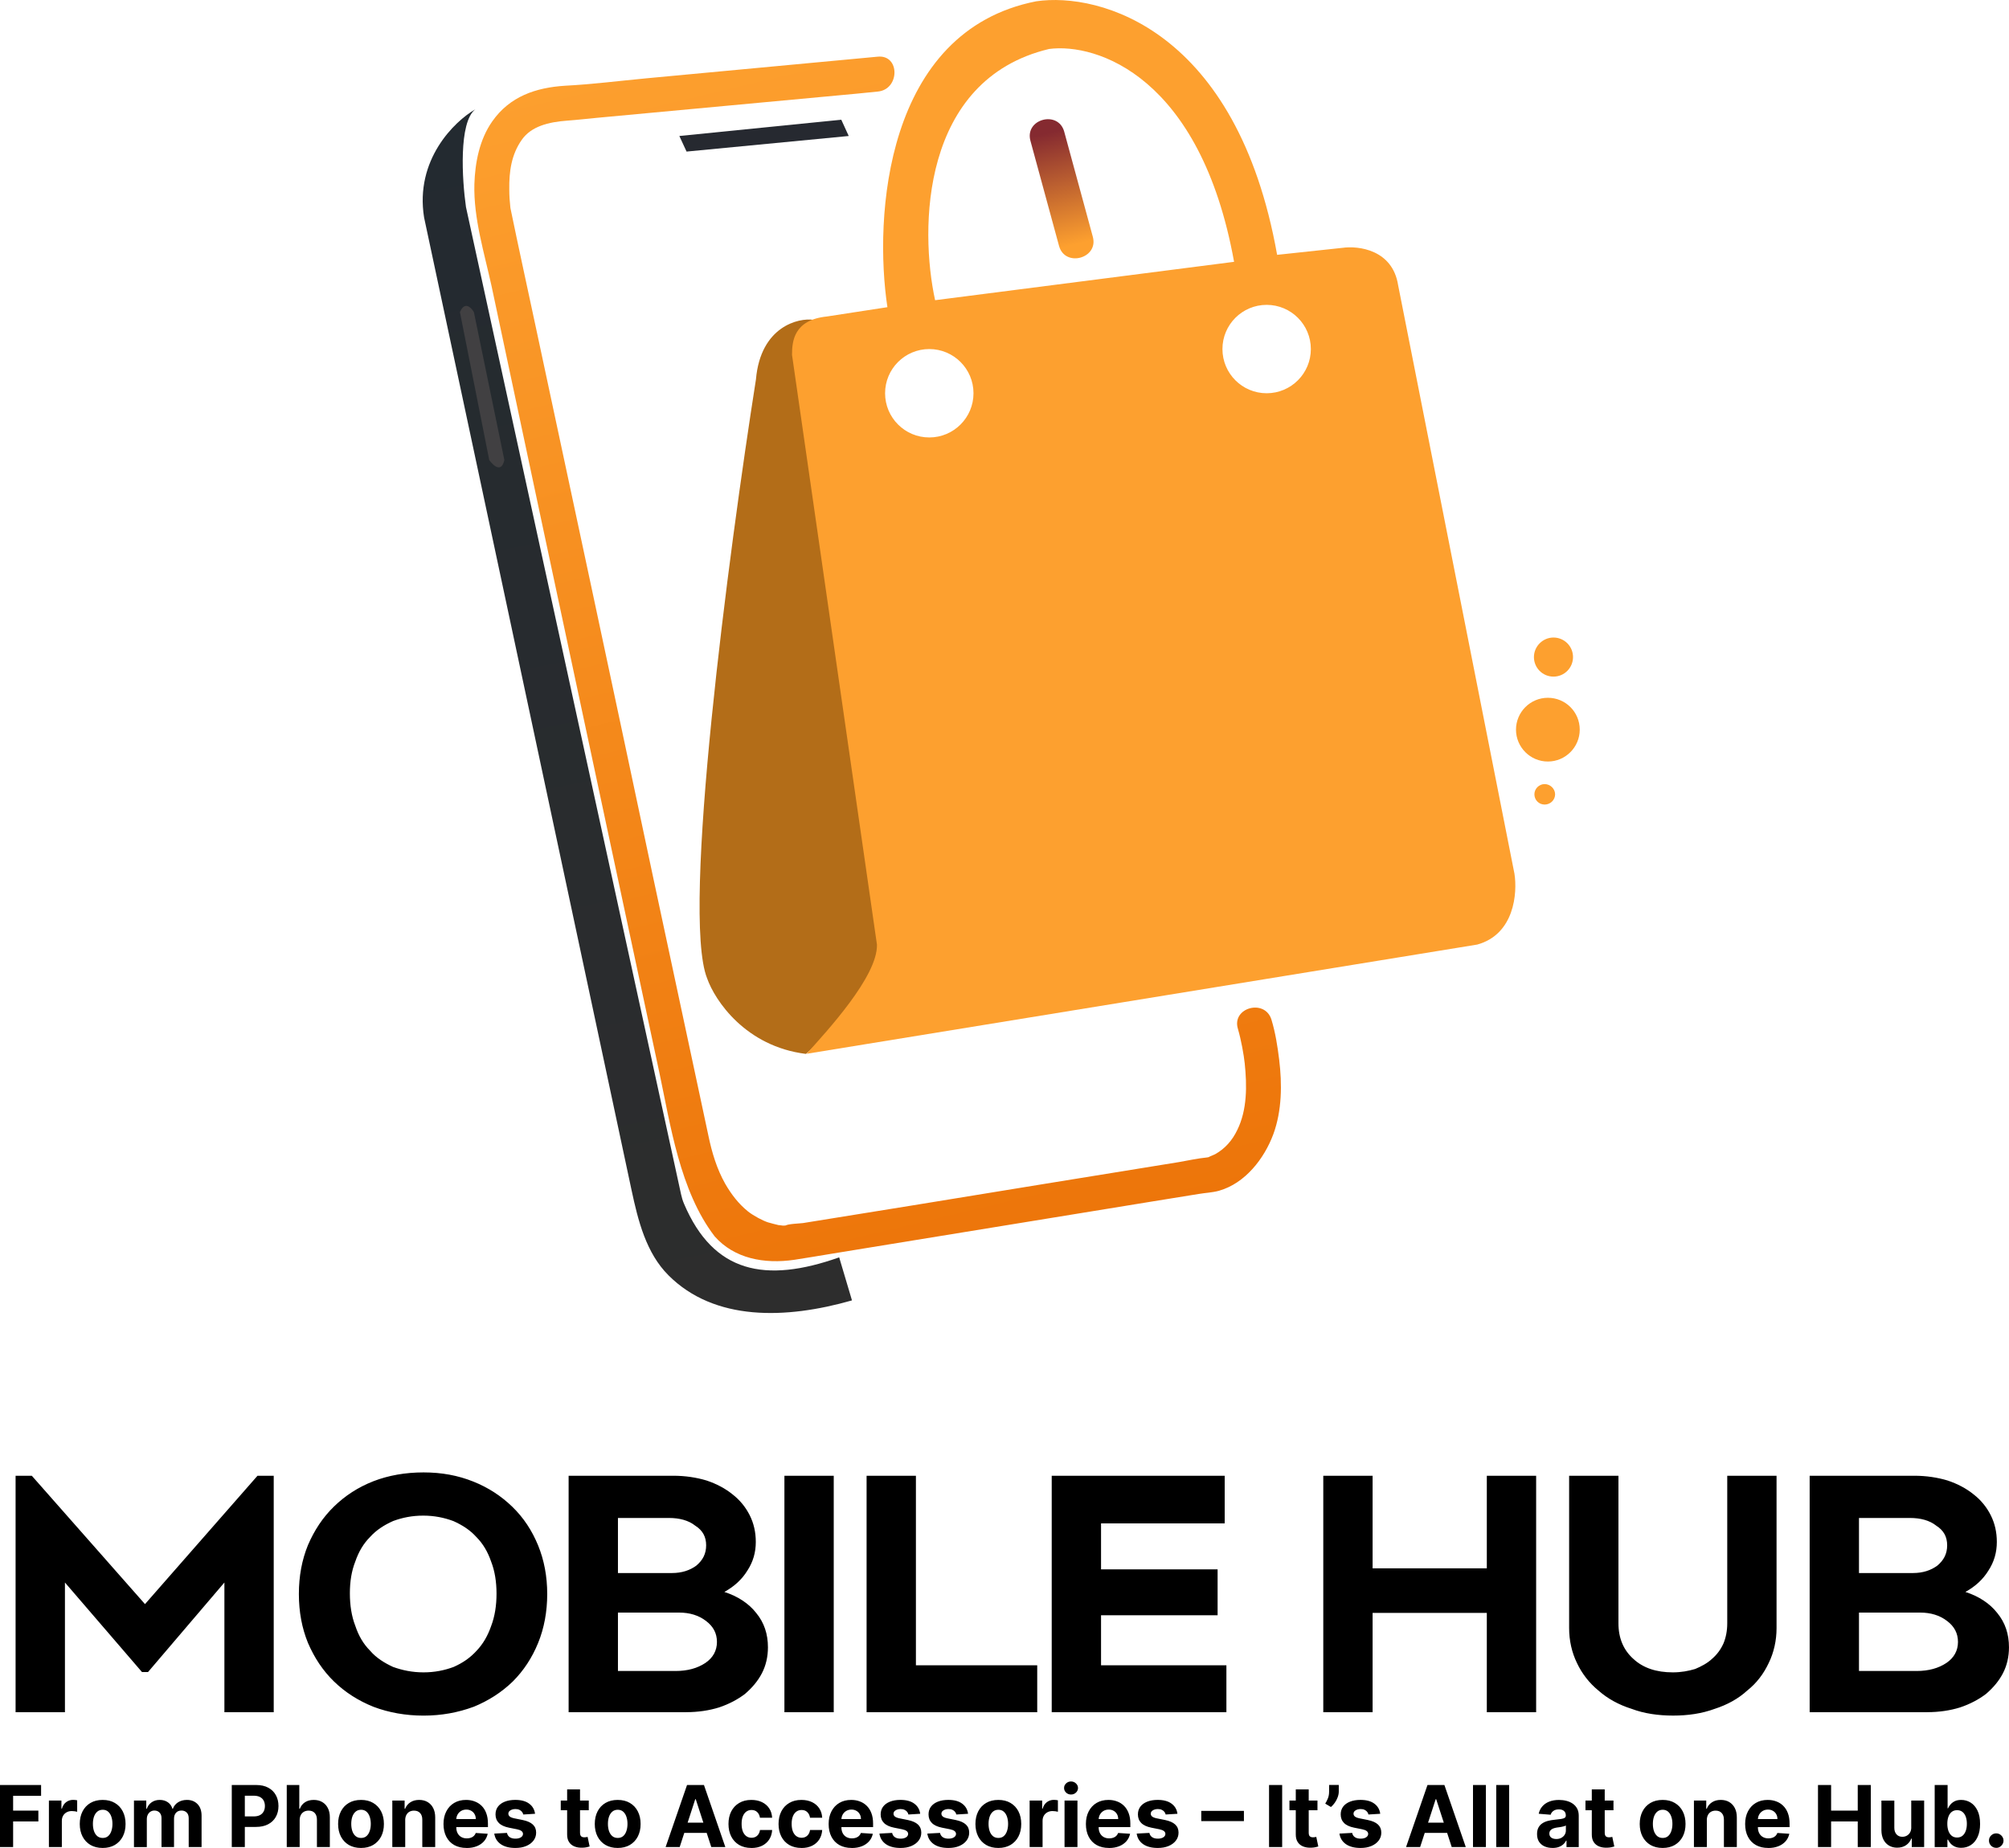 <?xml version="1.0" encoding="UTF-8"?>
<svg xmlns="http://www.w3.org/2000/svg" xmlns:xlink="http://www.w3.org/1999/xlink" id="Layer_2" data-name="Layer 2" viewBox="0 0 863.49 794.39">
  <defs>
    <style>
      .cls-1 {
        fill: url(#linear-gradient-2);
      }

      .cls-2 {
        fill: url(#linear-gradient-4);
      }

      .cls-3 {
        fill: url(#linear-gradient-3);
      }

      .cls-4 {
        fill: #b36d18;
      }

      .cls-5 {
        fill: #fda02f;
      }

      .cls-6 {
        fill: #414042;
      }

      .cls-7 {
        fill: #262930;
      }

      .cls-8 {
        fill: url(#linear-gradient);
      }
    </style>
    <linearGradient id="linear-gradient" x1="308.62" y1="-1728.14" x2="441.03" y2="-2281.31" gradientTransform="translate(0 -1721.22) scale(1 -1)" gradientUnits="userSpaceOnUse">
      <stop offset="0" stop-color="#fda02f"></stop>
      <stop offset="1" stop-color="#ec7308"></stop>
    </linearGradient>
    <linearGradient id="linear-gradient-2" x1="450.84" y1="-1779.6" x2="461.75" y2="-1825.16" gradientTransform="translate(0 -1721.22) scale(1 -1)" gradientUnits="userSpaceOnUse">
      <stop offset="0" stop-color="#232a30"></stop>
      <stop offset="1" stop-color="#000"></stop>
    </linearGradient>
    <linearGradient id="linear-gradient-3" x1="450.55" y1="-1778.37" x2="462.03" y2="-1826.35" gradientTransform="translate(0 -1721.22) scale(1 -1)" gradientUnits="userSpaceOnUse">
      <stop offset="0" stop-color="#852a30"></stop>
      <stop offset="1" stop-color="#fda02f"></stop>
    </linearGradient>
    <linearGradient id="linear-gradient-4" x1="217.47" y1="-1770.43" x2="322.47" y2="-2282.93" gradientTransform="translate(0 -1721.22) scale(1 -1)" gradientUnits="userSpaceOnUse">
      <stop offset="0" stop-color="#232a30"></stop>
      <stop offset="1" stop-color="#2d2d2d"></stop>
    </linearGradient>
  </defs>
  <g id="Layer_1-2" data-name="Layer 1">
    <g>
      <path d="M110.68,634.39h6.97v101.65h-21.2v-55.76l-32.82,38.48h-2.61l-33.11-38.48v55.76H6.7v-101.65h6.97l48.65,55.18,48.36-55.18ZM203.53,733.72c-6.68,2.47-13.79,3.78-21.49,3.78s-14.96-1.31-21.49-3.78c-6.54-2.61-12.2-6.24-16.99-10.89-4.79-4.65-8.42-10.17-11.18-16.55-2.61-6.39-3.92-13.36-3.92-21.06s1.31-14.67,3.92-21.06c2.76-6.39,6.39-11.91,11.18-16.55,4.79-4.65,10.31-8.28,16.99-10.89,6.39-2.47,13.65-3.77,21.49-3.77s14.81,1.31,21.35,3.92c6.54,2.61,12.05,6.24,16.85,10.89,4.79,4.65,8.42,10.17,11.04,16.56,2.61,6.39,3.92,13.36,3.92,20.91s-1.31,14.67-3.92,21.06c-2.61,6.39-6.24,11.91-10.89,16.55-4.79,4.65-10.46,8.28-16.85,10.89ZM194.81,653.85c-3.92-1.45-8.13-2.32-12.92-2.32s-9,.87-12.92,2.32c-3.92,1.74-7.26,3.92-9.88,6.83-2.9,2.9-4.94,6.39-6.39,10.6-1.6,4.07-2.32,8.57-2.32,13.65s.73,9.88,2.32,13.94c1.45,4.36,3.49,7.84,6.39,10.75,2.61,3.05,6.1,5.23,9.88,6.97,4.07,1.45,8.28,2.32,13.07,2.32s9-.87,12.92-2.32c3.92-1.74,7.12-3.92,9.88-6.97,2.76-2.9,4.79-6.39,6.25-10.6,1.6-4.21,2.32-8.86,2.32-13.94s-.73-9.73-2.32-13.8c-1.45-4.21-3.49-7.7-6.39-10.6-2.61-2.91-5.95-5.08-9.88-6.83ZM265.6,693.2v25.12h24.69c5.23,0,9.44-1.16,12.92-3.48,3.2-2.18,4.94-5.23,4.94-9s-1.6-6.68-4.65-9c-3.2-2.47-7.12-3.63-11.62-3.63h-26.29ZM265.6,652.54v23.67h23.24c4.21,0,7.7-1.16,10.46-3.2,2.76-2.32,4.21-5.08,4.21-8.71s-1.45-6.39-4.65-8.42c-2.9-2.32-6.83-3.34-11.33-3.34h-21.93ZM294.94,736.04h-50.54v-101.65h45.02c5.08,0,9.88.73,14.23,2.03,4.36,1.45,8.13,3.48,11.18,5.95,3.19,2.47,5.66,5.52,7.41,9,1.74,3.48,2.61,7.26,2.61,11.47,0,4.5-1.16,8.57-3.63,12.34-2.32,3.78-5.66,6.83-9.88,9.15,5.81,1.89,10.46,4.94,13.65,9,3.49,4.21,5.08,9.15,5.08,14.81,0,4.07-.87,7.84-2.61,11.18-1.74,3.34-4.21,6.24-7.26,8.86-3.05,2.32-6.82,4.36-11.18,5.81-4.21,1.31-9,2.03-14.09,2.03ZM358.35,736.04h-21.2v-101.65h21.2v101.65ZM445.81,715.86v20.19h-73.34v-101.65h21.2v81.47h52.13ZM523.34,674.62v19.75h-50.1v21.49h53.88v20.19h-75.08v-101.65h74.35v20.48h-53.15v19.75h50.1ZM660.25,634.39v101.65h-21.2v-42.7h-49.09v42.7h-21.2v-101.65h21.2v39.79h49.09v-39.79h21.2ZM742.38,634.39h21.2v65.49c0,5.37-1.16,10.46-3.34,14.96-2.18,4.65-5.23,8.71-9.29,11.91-3.78,3.49-8.57,6.1-13.94,7.84-5.52,2.03-11.47,2.9-17.86,2.9s-12.49-.87-17.86-2.9c-5.52-1.74-10.31-4.36-14.23-7.84-3.92-3.19-7.11-7.26-9.29-11.91-2.18-4.5-3.34-9.59-3.34-14.96v-65.49h21.2v63.46c0,6.39,2.18,11.47,6.39,15.25,4.21,3.92,9.88,5.81,16.99,5.81,3.49,0,6.68-.58,9.58-1.45,2.76-1.16,5.23-2.47,7.26-4.36,2.18-1.89,3.78-4.07,4.94-6.68,1.02-2.47,1.6-5.37,1.6-8.57v-63.46ZM799.01,693.2v25.12h24.69c5.23,0,9.44-1.16,12.92-3.48,3.2-2.18,4.94-5.23,4.94-9s-1.6-6.68-4.65-9c-3.19-2.47-7.12-3.63-11.62-3.63h-26.28ZM799.01,652.54v23.67h23.23c4.21,0,7.7-1.16,10.46-3.2,2.76-2.32,4.21-5.08,4.21-8.71s-1.45-6.39-4.65-8.42c-2.9-2.32-6.83-3.34-11.33-3.34h-21.93ZM828.35,736.04h-50.54v-101.65h45.02c5.08,0,9.88.73,14.23,2.03,4.36,1.45,8.13,3.48,11.18,5.95,3.2,2.47,5.66,5.52,7.41,9,1.74,3.48,2.61,7.26,2.61,11.47,0,4.5-1.16,8.57-3.63,12.34-2.32,3.78-5.66,6.83-9.88,9.15,5.81,1.89,10.46,4.94,13.65,9,3.49,4.21,5.08,9.15,5.08,14.81,0,4.07-.87,7.84-2.61,11.18-1.74,3.34-4.21,6.24-7.26,8.86-3.05,2.32-6.83,4.36-11.18,5.81-4.21,1.31-9,2.03-14.09,2.03Z"></path>
      <path d="M0,794v-26.67h17.66v4.65H5.64v6.35h10.85v4.65H5.64v11.02H0ZM21.02,794v-20h5.38v3.49h.21c.36-1.24.98-2.18,1.84-2.81.86-.64,1.85-.96,2.97-.96.28,0,.58.02.9.05.32.03.6.08.85.14v4.92c-.26-.08-.62-.15-1.08-.21-.46-.06-.88-.09-1.26-.09-.82,0-1.55.18-2.19.53-.63.35-1.14.83-1.51,1.46-.36.62-.55,1.35-.55,2.16v11.32h-5.55ZM44.13,794.39c-2.02,0-3.77-.43-5.25-1.29-1.47-.87-2.6-2.08-3.4-3.62-.8-1.55-1.2-3.36-1.2-5.4s.4-3.87,1.2-5.42c.8-1.55,1.93-2.76,3.4-3.62,1.48-.87,3.22-1.3,5.25-1.3s3.77.43,5.23,1.3c1.48.86,2.61,2.07,3.41,3.62.8,1.55,1.2,3.35,1.2,5.42s-.4,3.85-1.2,5.4c-.8,1.54-1.94,2.75-3.41,3.62-1.47.86-3.21,1.29-5.23,1.29ZM44.16,790.09c.92,0,1.69-.26,2.3-.78.62-.53,1.08-1.25,1.39-2.16.32-.91.48-1.95.48-3.11s-.16-2.2-.48-3.11c-.31-.91-.78-1.63-1.39-2.16-.62-.53-1.38-.8-2.3-.8s-1.71.27-2.34.8c-.62.53-1.1,1.25-1.42,2.16-.31.91-.47,1.95-.47,3.11s.16,2.2.47,3.11c.32.91.79,1.63,1.42,2.16.63.52,1.41.78,2.34.78ZM57.58,794v-20h5.29v3.53h.23c.42-1.17,1.11-2.1,2.08-2.77.97-.68,2.14-1.02,3.49-1.02s2.54.34,3.5,1.03c.96.68,1.61,1.6,1.93,2.76h.21c.41-1.15,1.15-2.06,2.21-2.75,1.08-.69,2.35-1.04,3.82-1.04,1.87,0,3.38.59,4.54,1.78,1.17,1.18,1.76,2.86,1.76,5.03v13.45h-5.53v-12.36c0-1.11-.3-1.94-.89-2.5-.59-.56-1.33-.83-2.21-.83-1.01,0-1.79.32-2.36.96-.56.63-.85,1.47-.85,2.51v12.21h-5.38v-12.47c0-.98-.28-1.76-.85-2.34-.56-.58-1.29-.87-2.2-.87-.62,0-1.17.16-1.67.47-.49.3-.87.73-1.16,1.29-.29.55-.43,1.19-.43,1.93v12.01h-5.55ZM99.62,794v-26.67h10.52c2.02,0,3.75.39,5.17,1.16,1.42.76,2.51,1.83,3.25,3.19.76,1.35,1.13,2.92,1.13,4.69s-.38,3.33-1.15,4.69c-.76,1.35-1.87,2.41-3.32,3.16-1.44.76-3.19,1.13-5.24,1.13h-6.71v-4.52h5.79c1.08,0,1.98-.19,2.68-.56.71-.38,1.24-.91,1.59-1.58.36-.68.53-1.45.53-2.33s-.18-1.66-.53-2.32c-.35-.67-.88-1.18-1.59-1.55-.71-.37-1.61-.56-2.71-.56h-3.8v22.06h-5.64ZM128.8,782.44v11.56h-5.55v-26.67h5.39v10.2h.24c.45-1.18,1.18-2.11,2.19-2.77,1.01-.68,2.27-1.02,3.79-1.02,1.39,0,2.6.3,3.63.91,1.04.6,1.85,1.46,2.42,2.59.58,1.12.87,2.46.86,4.02v12.73h-5.55v-11.74c0-1.23-.3-2.19-.94-2.88-.62-.69-1.5-1.03-2.63-1.03-.75,0-1.42.16-2,.48-.57.32-1.03.79-1.36,1.41-.32.61-.49,1.34-.49,2.2ZM155.17,794.39c-2.02,0-3.77-.43-5.25-1.29-1.47-.87-2.6-2.08-3.4-3.62-.8-1.55-1.2-3.36-1.2-5.4s.4-3.87,1.2-5.42c.8-1.55,1.93-2.76,3.4-3.62,1.47-.87,3.22-1.3,5.25-1.3s3.77.43,5.23,1.3c1.48.86,2.61,2.07,3.41,3.62.8,1.55,1.2,3.35,1.2,5.42s-.4,3.85-1.2,5.4c-.8,1.54-1.94,2.75-3.41,3.62-1.47.86-3.21,1.29-5.23,1.29ZM155.2,790.09c.92,0,1.69-.26,2.3-.78.62-.53,1.08-1.25,1.39-2.16.32-.91.48-1.95.48-3.11s-.16-2.2-.48-3.11c-.31-.91-.78-1.63-1.39-2.16-.62-.53-1.38-.8-2.3-.8s-1.71.27-2.34.8c-.62.53-1.1,1.25-1.42,2.16-.31.91-.47,1.95-.47,3.11s.16,2.2.47,3.11c.32.91.79,1.63,1.42,2.16.63.52,1.41.78,2.34.78ZM174.17,782.44v11.56h-5.55v-20h5.29v3.53h.23c.44-1.16,1.19-2.08,2.23-2.76,1.04-.69,2.31-1.03,3.79-1.03,1.39,0,2.6.3,3.63.91,1.03.61,1.84,1.48,2.41,2.6.57,1.12.86,2.46.86,4.01v12.73h-5.55v-11.74c0-1.22-.3-2.18-.94-2.86-.63-.7-1.51-1.04-2.62-1.04-.75,0-1.41.16-1.98.48-.56.32-1.01.79-1.33,1.41-.31.61-.47,1.34-.48,2.2ZM200.54,794.39c-2.06,0-3.83-.42-5.31-1.25-1.48-.84-2.61-2.03-3.41-3.57-.8-1.55-1.2-3.37-1.2-5.48s.4-3.86,1.2-5.42c.8-1.55,1.92-2.77,3.37-3.63,1.46-.87,3.17-1.3,5.13-1.3,1.32,0,2.55.21,3.68.64,1.15.42,2.14,1.05,3,1.89.86.84,1.53,1.9,2,3.18.48,1.27.72,2.75.72,4.45v1.52h-16.89v-3.44h11.67c0-.8-.17-1.51-.52-2.12-.35-.62-.83-1.1-1.44-1.44-.61-.36-1.32-.53-2.12-.53s-1.59.2-2.24.59c-.64.38-1.15.9-1.51,1.55-.36.64-.55,1.36-.56,2.15v3.27c0,.99.18,1.84.55,2.56.37.72.9,1.28,1.58,1.67.68.39,1.48.59,2.41.59.62,0,1.18-.09,1.69-.26.51-.17.95-.43,1.32-.78.36-.35.64-.77.83-1.28l5.13.34c-.26,1.23-.79,2.31-1.6,3.23-.8.91-1.83,1.62-3.1,2.13-1.26.5-2.71.76-4.36.76ZM229.98,779.7l-5.08.31c-.09-.43-.27-.83-.56-1.17-.29-.36-.66-.64-1.13-.85-.46-.22-1.01-.32-1.65-.32-.86,0-1.58.18-2.18.55-.59.36-.88.83-.88,1.43,0,.48.19.88.57,1.21.38.33,1.04.59,1.97.79l3.62.73c1.94.4,3.39,1.04,4.35,1.93.96.89,1.43,2.05,1.43,3.49,0,1.31-.39,2.46-1.16,3.45-.76.99-1.81,1.76-3.15,2.32-1.33.55-2.86.82-4.6.82-2.65,0-4.76-.55-6.33-1.65-1.56-1.11-2.48-2.62-2.75-4.53l5.46-.29c.16.81.56,1.42,1.2,1.85.63.42,1.44.62,2.43.62s1.75-.19,2.34-.56c.6-.38.9-.87.91-1.47,0-.5-.22-.92-.64-1.24-.42-.33-1.06-.58-1.93-.76l-3.46-.69c-1.95-.39-3.41-1.07-4.36-2.03-.95-.96-1.42-2.19-1.42-3.68,0-1.29.35-2.39,1.04-3.32.7-.93,1.69-1.65,2.96-2.15,1.28-.5,2.77-.76,4.48-.76,2.53,0,4.51.53,5.96,1.6,1.46,1.07,2.31,2.52,2.55,4.36ZM253.06,774v4.17h-12.04v-4.17h12.04ZM243.75,769.21h5.55v18.65c0,.51.08.91.24,1.2.16.28.37.47.65.59.29.11.62.17.99.17.26,0,.52-.02.78-.07.26-.05.46-.09.6-.12l.87,4.13c-.28.09-.67.19-1.17.3-.5.12-1.12.19-1.84.22-1.34.05-2.51-.12-3.51-.53-1-.41-1.78-1.04-2.33-1.9-.56-.86-.83-1.95-.82-3.26v-19.38ZM265.49,794.39c-2.02,0-3.77-.43-5.25-1.29-1.47-.87-2.6-2.08-3.4-3.62-.8-1.55-1.2-3.36-1.2-5.4s.4-3.87,1.2-5.42c.8-1.55,1.93-2.76,3.4-3.62,1.48-.87,3.22-1.3,5.25-1.3s3.77.43,5.24,1.3c1.48.86,2.61,2.07,3.41,3.62.8,1.55,1.2,3.35,1.2,5.42s-.4,3.85-1.2,5.4c-.8,1.54-1.94,2.75-3.41,3.62-1.47.86-3.21,1.29-5.24,1.29ZM265.52,790.09c.92,0,1.69-.26,2.31-.78.62-.53,1.08-1.25,1.39-2.16.32-.91.48-1.95.48-3.11s-.16-2.2-.48-3.11c-.31-.91-.78-1.63-1.39-2.16-.62-.53-1.39-.8-2.31-.8s-1.71.27-2.34.8c-.62.53-1.1,1.25-1.42,2.16-.31.91-.47,1.95-.47,3.11s.16,2.2.47,3.11c.32.91.8,1.63,1.42,2.16.63.52,1.41.78,2.34.78ZM292.13,794h-6.04l9.21-26.67h7.27l9.19,26.67h-6.04l-6.68-20.57h-.21l-6.69,20.57ZM291.75,783.52h14.27v4.4h-14.27v-4.4ZM322.96,794.39c-2.05,0-3.81-.43-5.29-1.3-1.47-.88-2.6-2.09-3.39-3.65-.78-1.55-1.17-3.34-1.17-5.36s.39-3.85,1.18-5.39c.8-1.55,1.93-2.77,3.4-3.63,1.47-.88,3.21-1.32,5.23-1.32,1.74,0,3.27.32,4.58.95,1.31.63,2.35,1.52,3.11,2.67.76,1.15,1.18,2.49,1.26,4.04h-5.23c-.15-1-.54-1.8-1.17-2.41-.62-.62-1.45-.92-2.46-.92-.86,0-1.61.23-2.25.7-.63.46-1.13,1.13-1.48,2.02-.36.89-.53,1.96-.53,3.22s.17,2.36.52,3.26c.36.89.86,1.58,1.5,2.04.64.47,1.39.7,2.25.7.63,0,1.2-.13,1.71-.39.51-.26.93-.64,1.26-1.13.34-.5.56-1.11.66-1.81h5.23c-.09,1.53-.5,2.87-1.25,4.04-.74,1.15-1.76,2.06-3.06,2.71s-2.84.98-4.62.98ZM344.48,794.39c-2.05,0-3.81-.43-5.29-1.3-1.47-.88-2.6-2.09-3.39-3.65-.78-1.55-1.17-3.34-1.17-5.36s.4-3.85,1.18-5.39c.8-1.55,1.93-2.77,3.4-3.63,1.47-.88,3.21-1.32,5.23-1.32,1.75,0,3.27.32,4.58.95,1.31.63,2.35,1.52,3.11,2.67.76,1.15,1.18,2.49,1.26,4.04h-5.23c-.15-1-.54-1.8-1.17-2.41-.62-.62-1.44-.92-2.46-.92-.86,0-1.61.23-2.25.7-.63.46-1.13,1.13-1.49,2.02-.36.89-.53,1.96-.53,3.22s.17,2.36.52,3.26c.36.89.86,1.58,1.5,2.04.64.47,1.39.7,2.25.7.63,0,1.2-.13,1.71-.39.51-.26.93-.64,1.26-1.13.34-.5.56-1.11.66-1.81h5.23c-.09,1.53-.5,2.87-1.25,4.04-.74,1.15-1.76,2.06-3.06,2.71-1.3.65-2.84.98-4.62.98ZM366.08,794.39c-2.06,0-3.83-.42-5.31-1.25-1.48-.84-2.61-2.03-3.41-3.57-.8-1.55-1.2-3.37-1.2-5.48s.4-3.86,1.2-5.42c.8-1.55,1.92-2.77,3.37-3.63,1.46-.87,3.17-1.3,5.13-1.3,1.32,0,2.55.21,3.68.64,1.15.42,2.14,1.05,2.99,1.89.86.84,1.53,1.9,2.01,3.18.48,1.27.72,2.75.72,4.45v1.52h-16.89v-3.44h11.67c0-.8-.17-1.51-.52-2.12-.35-.62-.83-1.1-1.45-1.44-.61-.36-1.32-.53-2.12-.53s-1.59.2-2.24.59c-.64.38-1.15.9-1.51,1.55-.36.64-.55,1.36-.56,2.15v3.27c0,.99.18,1.84.55,2.56.37.72.9,1.28,1.58,1.67.68.39,1.48.59,2.41.59.62,0,1.18-.09,1.69-.26.51-.17.95-.43,1.32-.78.36-.35.64-.77.83-1.28l5.13.34c-.26,1.23-.79,2.31-1.6,3.23-.8.91-1.83,1.62-3.1,2.13-1.26.5-2.71.76-4.36.76ZM395.52,779.7l-5.08.31c-.09-.43-.27-.83-.56-1.17-.29-.36-.66-.64-1.13-.85-.46-.22-1.01-.32-1.65-.32-.86,0-1.58.18-2.17.55-.59.36-.89.83-.89,1.43,0,.48.19.88.57,1.21.38.33,1.04.59,1.97.79l3.62.73c1.94.4,3.39,1.04,4.35,1.93.95.89,1.43,2.05,1.43,3.49,0,1.31-.39,2.46-1.16,3.45-.76.99-1.81,1.76-3.15,2.32-1.33.55-2.86.82-4.6.82-2.65,0-4.76-.55-6.33-1.65-1.56-1.11-2.48-2.62-2.75-4.53l5.46-.29c.17.81.56,1.42,1.2,1.85.63.42,1.45.62,2.43.62s1.75-.19,2.34-.56c.6-.38.9-.87.91-1.47,0-.5-.22-.92-.64-1.24-.42-.33-1.06-.58-1.93-.76l-3.46-.69c-1.95-.39-3.41-1.07-4.36-2.03-.95-.96-1.42-2.19-1.42-3.68,0-1.29.35-2.39,1.04-3.32.7-.93,1.69-1.65,2.96-2.15,1.28-.5,2.77-.76,4.48-.76,2.53,0,4.51.53,5.96,1.6,1.46,1.07,2.31,2.52,2.55,4.36ZM416.11,779.7l-5.08.31c-.09-.43-.27-.83-.56-1.17-.29-.36-.66-.64-1.13-.85-.46-.22-1.01-.32-1.65-.32-.86,0-1.58.18-2.17.55-.59.36-.89.83-.89,1.43,0,.48.19.88.57,1.21.38.33,1.04.59,1.97.79l3.62.73c1.95.4,3.39,1.04,4.35,1.93.96.89,1.43,2.05,1.43,3.49,0,1.31-.39,2.46-1.16,3.45-.76.99-1.82,1.76-3.15,2.32-1.33.55-2.86.82-4.6.82-2.65,0-4.76-.55-6.33-1.65-1.56-1.11-2.48-2.62-2.75-4.53l5.45-.29c.17.81.57,1.42,1.2,1.85.63.42,1.45.62,2.43.62s1.75-.19,2.34-.56c.6-.38.9-.87.91-1.47,0-.5-.22-.92-.64-1.24-.42-.33-1.06-.58-1.93-.76l-3.46-.69c-1.95-.39-3.41-1.07-4.36-2.03-.95-.96-1.42-2.19-1.42-3.68,0-1.29.35-2.39,1.04-3.32.7-.93,1.69-1.65,2.96-2.15,1.28-.5,2.77-.76,4.48-.76,2.53,0,4.51.53,5.96,1.6,1.46,1.07,2.31,2.52,2.55,4.36ZM429.1,794.39c-2.02,0-3.77-.43-5.25-1.29-1.47-.87-2.6-2.08-3.4-3.62-.8-1.55-1.2-3.36-1.2-5.4s.4-3.87,1.2-5.42c.8-1.55,1.93-2.76,3.4-3.62,1.48-.87,3.23-1.3,5.25-1.3s3.77.43,5.23,1.3c1.48.86,2.61,2.07,3.41,3.62.8,1.55,1.2,3.35,1.2,5.42s-.4,3.85-1.2,5.4c-.8,1.54-1.94,2.75-3.41,3.62-1.47.86-3.21,1.29-5.23,1.29ZM429.12,790.09c.92,0,1.69-.26,2.3-.78.62-.53,1.08-1.25,1.39-2.16.32-.91.48-1.95.48-3.11s-.16-2.2-.48-3.11c-.31-.91-.78-1.63-1.39-2.16-.62-.53-1.38-.8-2.3-.8s-1.71.27-2.34.8c-.62.53-1.1,1.25-1.42,2.16-.31.91-.47,1.95-.47,3.11s.16,2.2.47,3.11c.32.91.79,1.63,1.42,2.16.63.52,1.42.78,2.34.78ZM442.55,794v-20h5.38v3.49h.21c.36-1.24.98-2.18,1.84-2.81.86-.64,1.85-.96,2.97-.96.28,0,.58.02.9.05.32.03.6.08.85.14v4.92c-.26-.08-.62-.15-1.08-.21-.46-.06-.88-.09-1.26-.09-.82,0-1.55.18-2.19.53-.63.35-1.14.83-1.51,1.46-.36.62-.55,1.35-.55,2.16v11.32h-5.55ZM457.55,794v-20h5.55v20h-5.55ZM460.34,771.42c-.83,0-1.53-.27-2.12-.82-.58-.56-.87-1.22-.87-1.99s.29-1.42.87-1.97c.59-.56,1.3-.83,2.12-.83s1.53.28,2.11.83c.59.55.89,1.2.89,1.97s-.3,1.44-.89,1.99c-.58.55-1.28.82-2.11.82ZM476.65,794.39c-2.06,0-3.83-.42-5.31-1.25-1.48-.84-2.61-2.03-3.41-3.57-.8-1.55-1.2-3.37-1.2-5.48s.4-3.86,1.2-5.42c.8-1.55,1.92-2.77,3.37-3.63,1.46-.87,3.17-1.3,5.13-1.3,1.32,0,2.55.21,3.68.64,1.15.42,2.14,1.05,2.99,1.89.86.84,1.53,1.9,2.01,3.18.48,1.27.72,2.75.72,4.45v1.52h-16.89v-3.44h11.67c0-.8-.17-1.51-.52-2.12-.35-.62-.83-1.1-1.45-1.44-.61-.36-1.32-.53-2.12-.53s-1.59.2-2.24.59c-.64.38-1.15.9-1.51,1.55-.36.64-.55,1.36-.56,2.15v3.27c0,.99.18,1.84.55,2.56.37.72.9,1.28,1.58,1.67.68.39,1.48.59,2.41.59.62,0,1.18-.09,1.69-.26.51-.17.95-.43,1.32-.78.36-.35.64-.77.83-1.28l5.13.34c-.26,1.23-.79,2.31-1.6,3.23-.8.91-1.83,1.62-3.1,2.13-1.26.5-2.71.76-4.36.76ZM506.09,779.7l-5.08.31c-.09-.43-.27-.83-.56-1.17-.29-.36-.66-.64-1.13-.85-.46-.22-1.01-.32-1.65-.32-.86,0-1.58.18-2.17.55-.59.36-.89.83-.89,1.43,0,.48.19.88.57,1.21.38.33,1.04.59,1.97.79l3.62.73c1.94.4,3.39,1.04,4.35,1.93.96.89,1.43,2.05,1.43,3.49,0,1.31-.39,2.46-1.16,3.45-.76.99-1.81,1.76-3.15,2.32-1.33.55-2.86.82-4.6.82-2.65,0-4.76-.55-6.33-1.65-1.56-1.11-2.48-2.62-2.75-4.53l5.46-.29c.17.81.56,1.42,1.2,1.85.63.42,1.45.62,2.43.62s1.75-.19,2.34-.56c.6-.38.9-.87.91-1.47,0-.5-.22-.92-.64-1.24-.42-.33-1.06-.58-1.93-.76l-3.46-.69c-1.95-.39-3.41-1.07-4.36-2.03-.95-.96-1.42-2.19-1.42-3.68,0-1.29.35-2.39,1.04-3.32.7-.93,1.69-1.65,2.96-2.15,1.28-.5,2.77-.76,4.48-.76,2.53,0,4.51.53,5.96,1.6,1.46,1.07,2.31,2.52,2.55,4.36ZM534.65,778.46v4.4h-18.33v-4.4h18.33ZM551.09,767.33v26.67h-5.64v-26.67h5.64ZM566.26,774v4.17h-12.04v-4.17h12.04ZM556.95,769.21h5.55v18.65c0,.51.08.91.23,1.2.16.28.37.47.65.59.29.11.62.17.99.17.26,0,.52-.02.78-.07.26-.05.46-.09.6-.12l.87,4.13c-.28.09-.67.19-1.17.3-.5.12-1.11.19-1.84.22-1.34.05-2.51-.12-3.52-.53-1-.41-1.78-1.04-2.33-1.9-.55-.86-.83-1.95-.82-3.26v-19.38ZM575.42,767.33v2.81c0,.8-.16,1.61-.47,2.45-.3.82-.71,1.61-1.22,2.34-.51.73-1.07,1.35-1.68,1.86l-2.45-1.45c.43-.69.82-1.45,1.15-2.28.34-.83.51-1.8.51-2.9v-2.84h4.17ZM593.25,779.7l-5.08.31c-.09-.43-.27-.83-.56-1.17-.29-.36-.66-.64-1.13-.85-.46-.22-1.01-.32-1.65-.32-.86,0-1.58.18-2.18.55-.59.36-.89.83-.89,1.43,0,.48.19.88.57,1.21.38.33,1.04.59,1.97.79l3.62.73c1.94.4,3.39,1.04,4.35,1.93.95.89,1.43,2.05,1.43,3.49,0,1.31-.39,2.46-1.16,3.45-.76.99-1.81,1.76-3.15,2.32-1.33.55-2.86.82-4.6.82-2.65,0-4.76-.55-6.33-1.65-1.56-1.11-2.48-2.62-2.75-4.53l5.46-.29c.17.81.56,1.42,1.2,1.85.63.42,1.45.62,2.44.62s1.75-.19,2.34-.56c.6-.38.9-.87.91-1.47,0-.5-.22-.92-.64-1.24-.42-.33-1.06-.58-1.93-.76l-3.46-.69c-1.95-.39-3.41-1.07-4.36-2.03-.95-.96-1.42-2.19-1.42-3.68,0-1.29.35-2.39,1.04-3.32.7-.93,1.69-1.65,2.96-2.15,1.28-.5,2.77-.76,4.48-.76,2.53,0,4.51.53,5.96,1.6,1.46,1.07,2.31,2.52,2.55,4.36ZM610.38,794h-6.04l9.21-26.67h7.27l9.19,26.67h-6.04l-6.68-20.57h-.21l-6.69,20.57ZM610.01,783.52h14.27v4.4h-14.27v-4.4ZM638.66,767.33v26.67h-5.55v-26.67h5.55ZM648.65,767.33v26.67h-5.55v-26.67h5.55ZM667.28,794.38c-1.28,0-2.41-.22-3.41-.66-1-.45-1.79-1.12-2.37-1.99-.57-.88-.86-1.99-.86-3.31,0-1.11.2-2.04.61-2.8.41-.76.96-1.36,1.67-1.82.7-.46,1.5-.81,2.4-1.04.9-.23,1.85-.4,2.84-.49,1.16-.12,2.1-.23,2.81-.34.71-.11,1.23-.28,1.55-.49.32-.22.48-.54.48-.96v-.08c0-.82-.26-1.46-.78-1.91-.51-.45-1.24-.68-2.19-.68-1,0-1.79.22-2.38.66-.59.43-.98.98-1.17,1.64l-5.13-.42c.26-1.22.77-2.27,1.54-3.15.76-.89,1.75-1.58,2.96-2.06,1.22-.49,2.62-.73,4.22-.73,1.11,0,2.17.13,3.19.39,1.02.26,1.93.66,2.72,1.21.8.55,1.43,1.25,1.89,2.11.46.85.69,1.87.69,3.06v13.49h-5.26v-2.77h-.16c-.32.62-.75,1.18-1.29,1.65-.54.47-1.18.84-1.94,1.11-.76.26-1.63.39-2.62.39ZM668.87,790.55c.82,0,1.54-.16,2.16-.48.62-.33,1.12-.77,1.47-1.33.36-.56.53-1.18.53-1.89v-2.12c-.17.11-.41.22-.72.31-.29.09-.63.17-1,.25-.37.07-.75.13-1.12.19-.37.05-.71.1-1.02.14-.65.09-1.22.25-1.71.45-.49.21-.86.49-1.13.85-.27.35-.4.78-.4,1.3,0,.76.27,1.33.82,1.73.55.39,1.26.59,2.11.59ZM693.49,774v4.17h-12.04v-4.17h12.04ZM684.18,769.21h5.55v18.65c0,.51.08.91.23,1.2.16.28.37.47.65.59.29.11.62.17.99.17.26,0,.52-.02.78-.07.26-.05.46-.09.6-.12l.87,4.13c-.28.09-.67.19-1.17.3-.5.12-1.12.19-1.84.22-1.34.05-2.51-.12-3.52-.53-1-.41-1.78-1.04-2.33-1.9-.56-.86-.83-1.95-.82-3.26v-19.38ZM714.62,794.39c-2.02,0-3.77-.43-5.25-1.29-1.47-.87-2.6-2.08-3.4-3.62-.8-1.55-1.2-3.36-1.2-5.4s.4-3.87,1.2-5.42c.8-1.55,1.93-2.76,3.4-3.62,1.48-.87,3.23-1.3,5.25-1.3s3.77.43,5.23,1.3c1.48.86,2.61,2.07,3.41,3.62.8,1.55,1.2,3.35,1.2,5.42s-.4,3.85-1.2,5.4c-.8,1.54-1.94,2.75-3.41,3.62-1.47.86-3.21,1.29-5.23,1.29ZM714.65,790.09c.92,0,1.69-.26,2.3-.78.62-.53,1.08-1.25,1.39-2.16.32-.91.48-1.95.48-3.11s-.16-2.2-.48-3.11c-.31-.91-.78-1.63-1.39-2.16-.62-.53-1.39-.8-2.3-.8s-1.71.27-2.34.8c-.62.53-1.1,1.25-1.42,2.16-.31.91-.47,1.95-.47,3.11s.16,2.2.47,3.11c.32.91.79,1.63,1.42,2.16.63.52,1.41.78,2.34.78ZM733.62,782.44v11.56h-5.55v-20h5.29v3.53h.23c.44-1.16,1.18-2.08,2.23-2.76,1.04-.69,2.3-1.03,3.79-1.03,1.39,0,2.6.3,3.63.91,1.03.61,1.84,1.48,2.41,2.6.57,1.12.86,2.46.86,4.01v12.73h-5.55v-11.74c0-1.22-.3-2.18-.94-2.86-.63-.7-1.51-1.04-2.62-1.04-.75,0-1.41.16-1.98.48-.56.32-1.01.79-1.33,1.41-.31.61-.47,1.34-.48,2.2ZM760,794.39c-2.06,0-3.83-.42-5.31-1.25-1.48-.84-2.61-2.03-3.41-3.57-.8-1.55-1.2-3.37-1.2-5.48s.4-3.86,1.2-5.42c.8-1.55,1.92-2.77,3.37-3.63,1.46-.87,3.17-1.3,5.13-1.3,1.32,0,2.55.21,3.68.64,1.15.42,2.14,1.05,2.99,1.89.86.84,1.53,1.9,2.01,3.18.48,1.27.72,2.75.72,4.45v1.52h-16.89v-3.44h11.67c0-.8-.17-1.51-.52-2.12-.35-.62-.83-1.1-1.45-1.44-.61-.36-1.32-.53-2.12-.53s-1.59.2-2.24.59c-.64.38-1.15.9-1.51,1.55-.36.64-.55,1.36-.56,2.15v3.27c0,.99.18,1.84.55,2.56.37.72.9,1.28,1.58,1.67.68.39,1.48.59,2.41.59.62,0,1.18-.09,1.69-.26.51-.17.95-.43,1.32-.78.36-.35.64-.77.83-1.28l5.13.34c-.26,1.23-.79,2.31-1.6,3.23-.8.91-1.83,1.62-3.1,2.13-1.26.5-2.71.76-4.36.76ZM781.39,794v-26.67h5.64v11h11.45v-11h5.62v26.67h-5.62v-11.02h-11.45v11.02h-5.64ZM821.47,785.48v-11.48h5.55v20h-5.32v-3.63h-.21c-.45,1.17-1.2,2.11-2.25,2.83-1.04.71-2.31,1.07-3.82,1.07-1.34,0-2.51-.3-3.53-.91-1.01-.61-1.81-1.47-2.38-2.59-.56-1.12-.85-2.46-.86-4.02v-12.73h5.55v11.74c0,1.18.32,2.11.95,2.8.62.69,1.46,1.03,2.51,1.03.67,0,1.29-.15,1.88-.46.58-.31,1.05-.77,1.41-1.38.36-.61.54-1.36.53-2.25ZM831.55,794v-26.67h5.55v10.03h.17c.24-.54.59-1.08,1.05-1.64.47-.56,1.08-1.03,1.82-1.41.76-.38,1.69-.57,2.81-.57,1.46,0,2.8.38,4.04,1.14,1.23.76,2.22,1.9,2.96,3.43.74,1.52,1.11,3.42,1.11,5.72s-.36,4.11-1.08,5.65c-.71,1.53-1.68,2.69-2.92,3.48-1.22.78-2.59,1.17-4.11,1.17-1.08,0-1.99-.18-2.75-.53-.75-.36-1.36-.8-1.84-1.34-.48-.55-.84-1.1-1.09-1.65h-.25v3.2h-5.47ZM836.98,784c0,1.19.17,2.23.49,3.11.33.88.81,1.58,1.43,2.07.62.49,1.39.73,2.28.73s1.67-.25,2.29-.74c.62-.5,1.1-1.2,1.42-2.08.33-.89.49-1.92.49-3.09s-.16-2.17-.48-3.05c-.32-.88-.79-1.56-1.42-2.06s-1.39-.74-2.3-.74-1.67.24-2.29.72c-.62.48-1.09,1.15-1.42,2.03-.33.88-.49,1.91-.49,3.1ZM858,794.34c-.86,0-1.6-.3-2.21-.91-.61-.62-.91-1.35-.91-2.21s.3-1.58.91-2.19c.62-.61,1.36-.91,2.21-.91s1.56.3,2.19.91c.62.61.94,1.34.94,2.19,0,.57-.15,1.1-.44,1.58-.29.47-.66.85-1.13,1.13-.47.28-.98.42-1.55.42Z"></path>
      <path class="cls-8" d="M532.09,442.36c1.4,4.8,2.5,11,2.9,14.7,1,9.6,1.1,20-3.2,28.7-2.1,4.4-5.2,8-9.5,10.4-.5.3-4.1,1.6-2.2,1.2h-.2c-.33.07-.7.13-1.1.2-4,.4-8.1,1.3-12.1,2-38.33,6.2-76.67,12.43-115,18.7-15.47,2.53-30.97,5.03-46.5,7.5-1.1.2-7.2.3-7.9,1.3.3-.4,2.8,0,1.4-.2-.7-.1-1.5,0-2.2,0-.5-.1-1-.1-1.5-.2-1.1-.1,1.8.5-.3,0-1.5-.4-3-.7-4.6-1.2-2.2-.7-6.2-2.8-8.6-4.7-4.1-3.3-7.2-7.4-9.8-11.9-3.6-6.4-5.7-13.4-7.2-20.6-1.4-6.4-2.7-12.8-4.1-19.2-6.53-30.67-13.1-61.37-19.7-92.1-8.87-41.87-17.77-83.7-26.7-125.5-7.93-37.07-15.87-74.17-23.8-111.3-3.6-16.9-7.3-33.7-10.8-50.7-.2-1.1-.2-1.8,0,.1-.3-2.7-.5-5.4-.5-8.1-.1-7.8.9-15,5.4-21.4,4.1-5.8,11.5-7.6,19.5-8.2,4.2-.3,8.5-.8,12.7-1.2,37.27-3.47,74.53-6.93,111.8-10.4,3-.33,6-.63,9-.9,9.5-.9,9.6-15.9,0-15-33.13,3.13-66.27,6.23-99.4,9.3-11.7,1.1-23.4,2.6-35.1,3.2-12.5.8-23.7,4.6-31.2,15.3-5.5,7.8-7.4,17.7-7.7,27-.4,14.7,4.3,29.7,7.4,43.9,7.33,34.53,14.67,69.03,22,103.5,9.2,43.13,18.4,86.23,27.6,129.3,7.47,35.07,14.97,70.13,22.5,105.2,4.7,22.1,8.79,50.94,23.79,70.44,8.4,9.5,21.21,11.96,34.21,10.06,10.3-1.6,20.5-3.4,30.7-5,40.87-6.67,81.77-13.33,122.7-20,6.8-1.07,13.6-2.17,20.4-3.3,2.9-.5,6-.6,8.8-1.4,11.2-3.2,19.4-13.8,23.3-24.3,3.7-10.1,3.8-21.5,2.5-32.1-.7-5.7-1.6-11.5-3.3-17.1-2.8-9.2-17.3-5.2-14.4,4Z"></path>
      <path class="cls-7" d="M291.99,58.46l69.6-7,3.2,7-69.7,6.7-3.1-6.7Z"></path>
      <path class="cls-5" d="M678.99,313.66c0,7.5-6.1,13.7-13.7,13.7s-13.7-6.2-13.7-13.7,6.1-13.7,13.7-13.7,13.7,6.1,13.7,13.7Z"></path>
      <path class="cls-5" d="M676.1,282.46c0,4.6-3.7,8.4-8.4,8.4s-8.4-3.8-8.4-8.4,3.8-8.4,8.4-8.4,8.4,3.7,8.4,8.4Z"></path>
      <path class="cls-5" d="M668.4,341.46c0,2.4-2,4.4-4.5,4.4s-4.4-2-4.4-4.4,2-4.4,4.4-4.4,4.5,2,4.5,4.4Z"></path>
      <path class="cls-1" d="M450.09,58.56l12.4,45.2-12.4-45.2Z"></path>
      <path class="cls-3" d="M442.9,60.56c4.13,15.07,8.23,30.13,12.3,45.2,2.6,9.3,17.1,5.3,14.5-4-4.13-15.07-8.23-30.13-12.3-45.2-2.6-9.3-17.1-5.4-14.5,4Z"></path>
      <path class="cls-2" d="M182.28,93.5c-4-24.8,13-41.33,22-46.5-7.2,5.6-5.67,30.33-4,42l92.45,424.41c.3,1.39.72,2.78,1.28,4.09,12.65,29.71,34.88,34.26,66.68,23.01l5.5,18.5c-28.54,8.15-59.08,8.99-78.86-10.77-9.62-9.61-13.07-23.46-15.91-36.76L182.28,93.5Z"></path>
      <path class="cls-6" d="M197.68,134.16l12.6,63.6s4.9,7.1,6.5,0l-13.1-63.6s-3.4-6-6,0Z"></path>
      <path class="cls-4" d="M324.92,163.05c2-22.8,18.43-26.55,24.76-25.55-6.4,5.2-8.6,19.21-7.26,25.55l35.26,244.45c-2.8,17.6-22.6,38.05-31.26,45.55-26-3.2-39.17-23-42.5-32.5-11.2-28,9.33-183.33,21-257.5Z"></path>
      <path class="cls-5" d="M445.42.55c27.33-4,86.3,12.2,103.5,109l28-3c7-1,21.6.8,24,16l50,253c1.33,8.33,0,26.1-16,30.5l-288.24,46.95c8.67-9.67,30.64-33.35,30.24-46.95l-36.5-253.5c0-5.83.76-15.05,15-16.5l26-4c-5.83-38.5-1.2-118.7,64-131.5ZM399.42,150.05c-10.49,0-19,8.51-19,19s8.51,19,19,19,19-8.51,19-19-8.51-19-19-19ZM544.42,131.05c-10.49,0-19,8.51-19,19s8.51,19,19,19,19-8.51,19-19-8.51-19-19-19ZM530.42,112.55c-14.4-79.6-59-94.17-79.5-91.5-55.2,13.2-55.67,77.5-49,108l128.5-16.5Z"></path>
    </g>
  </g>
</svg>
